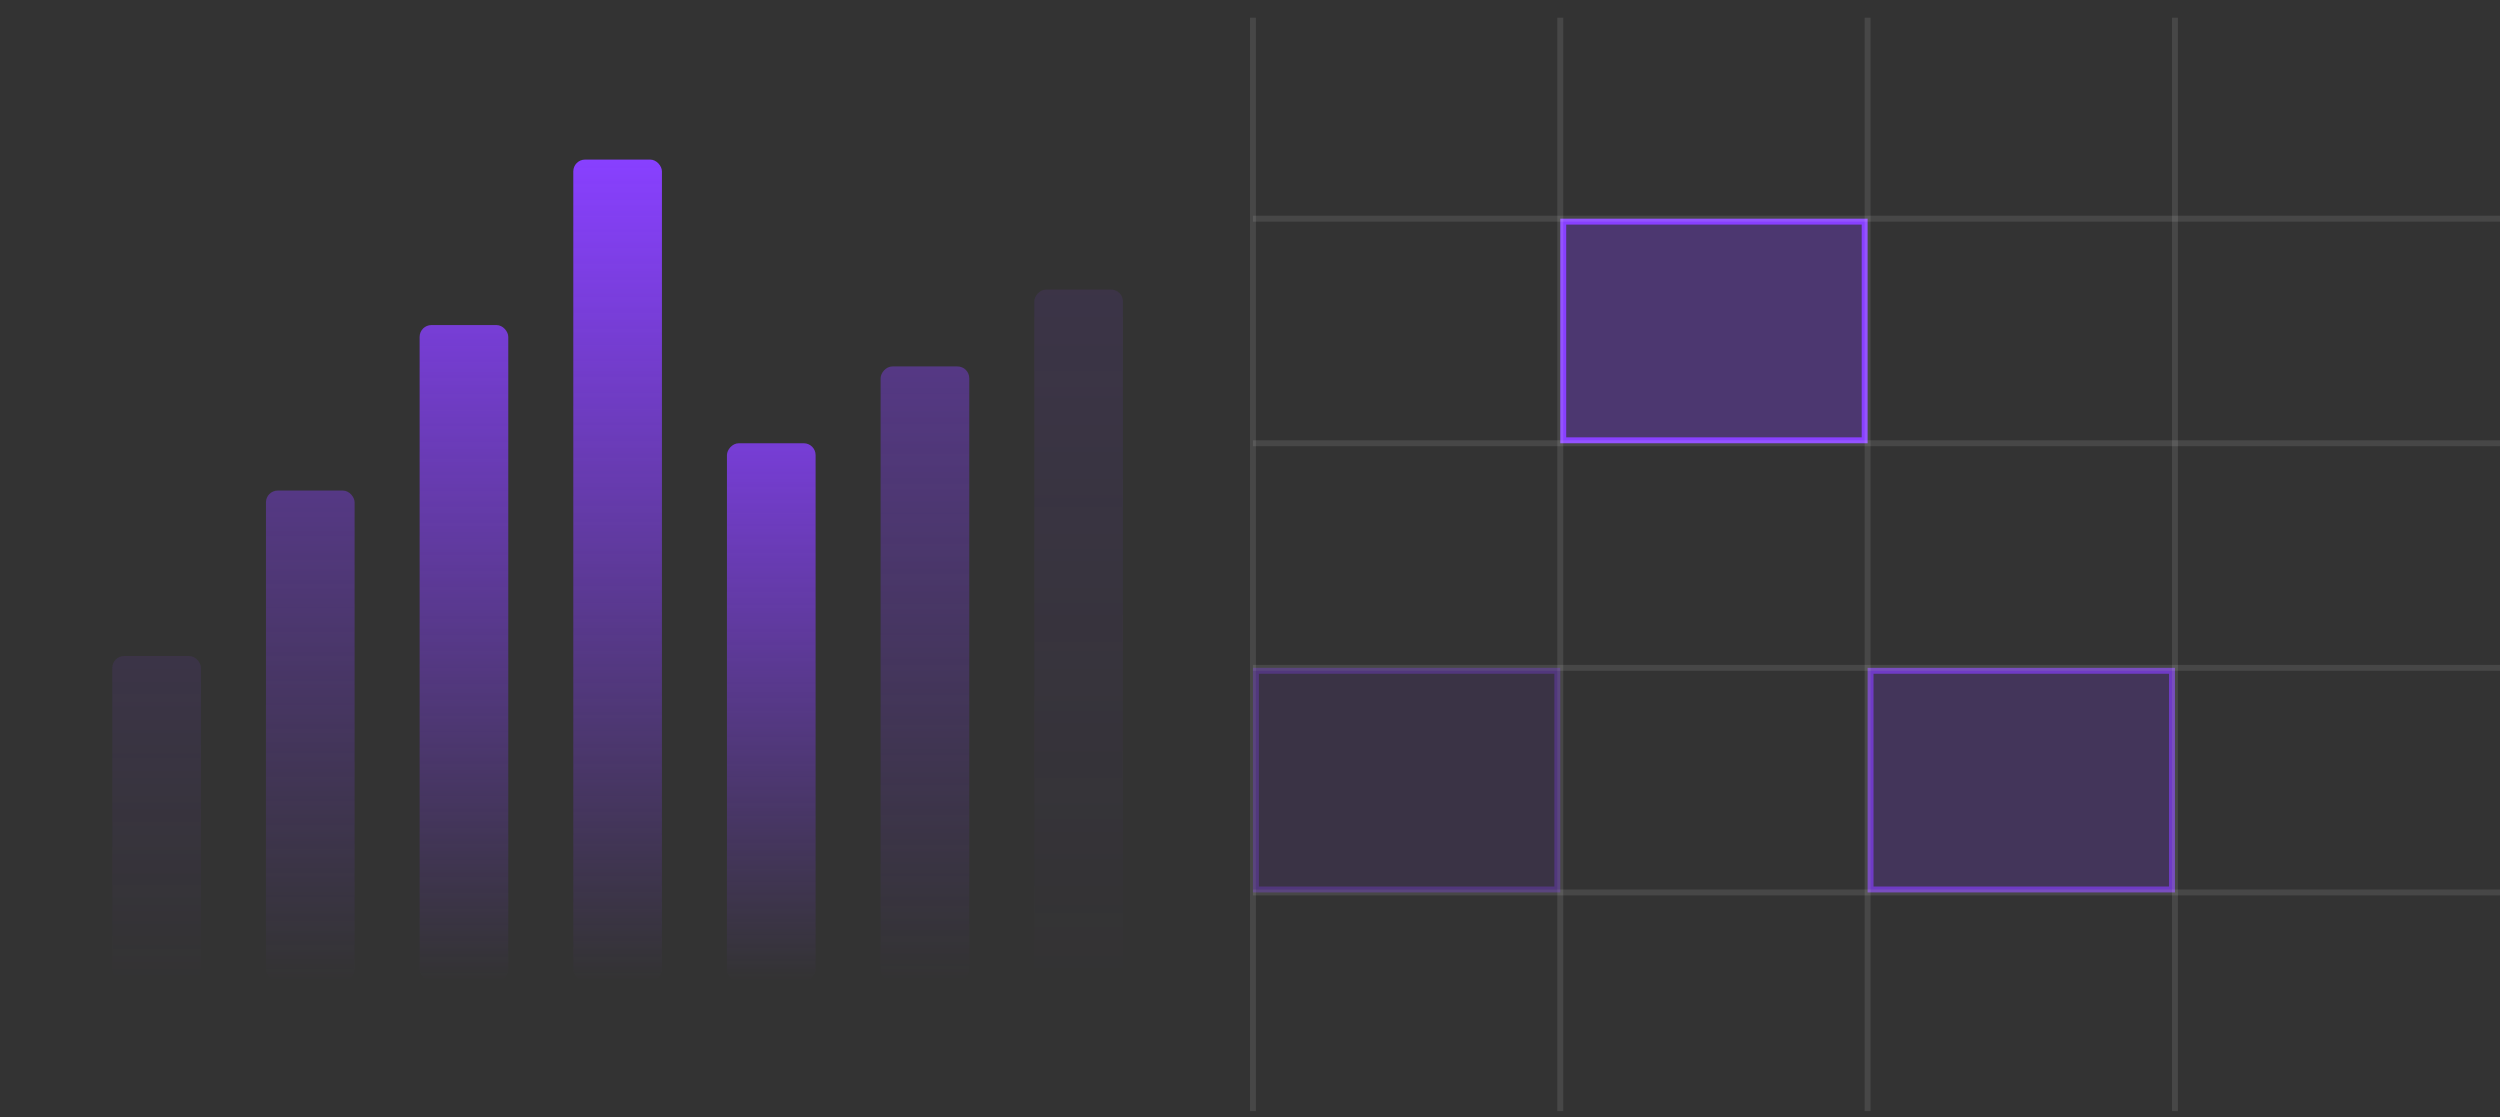 <svg width="423" height="189" viewBox="0 0 423 189" fill="none" xmlns="http://www.w3.org/2000/svg">
<rect x="0" y="0" width="423" height="189" fill="#333333" stroke="none"/>
<rect opacity="0.1" x="19" y="111" width="15" height="55" rx="2" fill="url(#paint0_linear_1431_3840)"/>
<rect opacity="0.4" x="45" y="83" width="15" height="83" rx="2" fill="url(#paint1_linear_1431_3840)"/>
<rect opacity="0.8" x="71" y="55" width="15" height="111" rx="2" fill="url(#paint2_linear_1431_3840)"/>
<rect x="97" y="27" width="15" height="139" rx="2" fill="url(#paint3_linear_1431_3840)"/>
<rect opacity="0.8" width="15" height="91" rx="2" transform="matrix(-1 0 0 1 138 75)" fill="url(#paint4_linear_1431_3840)"/>
<rect opacity="0.4" width="15" height="104" rx="2" transform="matrix(-1 0 0 1 164 62)" fill="url(#paint5_linear_1431_3840)"/>
<rect opacity="0.1" width="15" height="117" rx="2" transform="matrix(-1 0 0 1 190 49)" fill="url(#paint6_linear_1431_3840)"/>
<rect x="264.5" y="37.5" width="51" height="37" fill="#8840FF" fill-opacity="0.3" stroke="#8840FF"/>
<rect opacity="0.65" x="316.5" y="113.5" width="51" height="37" fill="#8840FF" fill-opacity="0.3" stroke="#8840FF"/>
<path opacity="0.1" d="M212 3V188" stroke="white"/>
<path opacity="0.1" d="M423 37L212 37" stroke="white"/>
<path opacity="0.1" d="M423 75L212 75" stroke="white"/>
<path opacity="0.1" d="M423 113L212 113" stroke="white"/>
<path opacity="0.1" d="M423 151H212" stroke="white"/>
<path opacity="0.1" d="M316 3V188" stroke="white"/>
<path opacity="0.1" d="M264 3V188" stroke="white"/>
<path opacity="0.1" d="M368 3V188" stroke="white"/>
<rect opacity="0.3" x="212.5" y="113.5" width="51" height="37" fill="#8840FF" fill-opacity="0.3" stroke="#8840FF"/>
<defs>
<linearGradient id="paint0_linear_1431_3840" x1="26.5" y1="111" x2="26.5" y2="166" gradientUnits="userSpaceOnUse">
<stop stop-color="#8840FF"/>
<stop offset="1" stop-color="#8840FF" stop-opacity="0"/>
</linearGradient>
<linearGradient id="paint1_linear_1431_3840" x1="52.5" y1="83" x2="52.5" y2="166" gradientUnits="userSpaceOnUse">
<stop stop-color="#8840FF"/>
<stop offset="1" stop-color="#8840FF" stop-opacity="0"/>
</linearGradient>
<linearGradient id="paint2_linear_1431_3840" x1="78.5" y1="55" x2="78.5" y2="166" gradientUnits="userSpaceOnUse">
<stop stop-color="#8840FF"/>
<stop offset="1" stop-color="#8840FF" stop-opacity="0"/>
</linearGradient>
<linearGradient id="paint3_linear_1431_3840" x1="104.5" y1="27" x2="104.5" y2="166" gradientUnits="userSpaceOnUse">
<stop stop-color="#8840FF"/>
<stop offset="1" stop-color="#8840FF" stop-opacity="0"/>
</linearGradient>
<linearGradient id="paint4_linear_1431_3840" x1="7.5" y1="0" x2="7.5" y2="91" gradientUnits="userSpaceOnUse">
<stop stop-color="#8840FF"/>
<stop offset="1" stop-color="#8840FF" stop-opacity="0"/>
</linearGradient>
<linearGradient id="paint5_linear_1431_3840" x1="7.5" y1="0" x2="7.5" y2="104" gradientUnits="userSpaceOnUse">
<stop stop-color="#8840FF"/>
<stop offset="1" stop-color="#8840FF" stop-opacity="0"/>
</linearGradient>
<linearGradient id="paint6_linear_1431_3840" x1="7.5" y1="0" x2="7.5" y2="117" gradientUnits="userSpaceOnUse">
<stop stop-color="#8840FF"/>
<stop offset="1" stop-color="#8840FF" stop-opacity="0"/>
</linearGradient>
</defs>
</svg>

